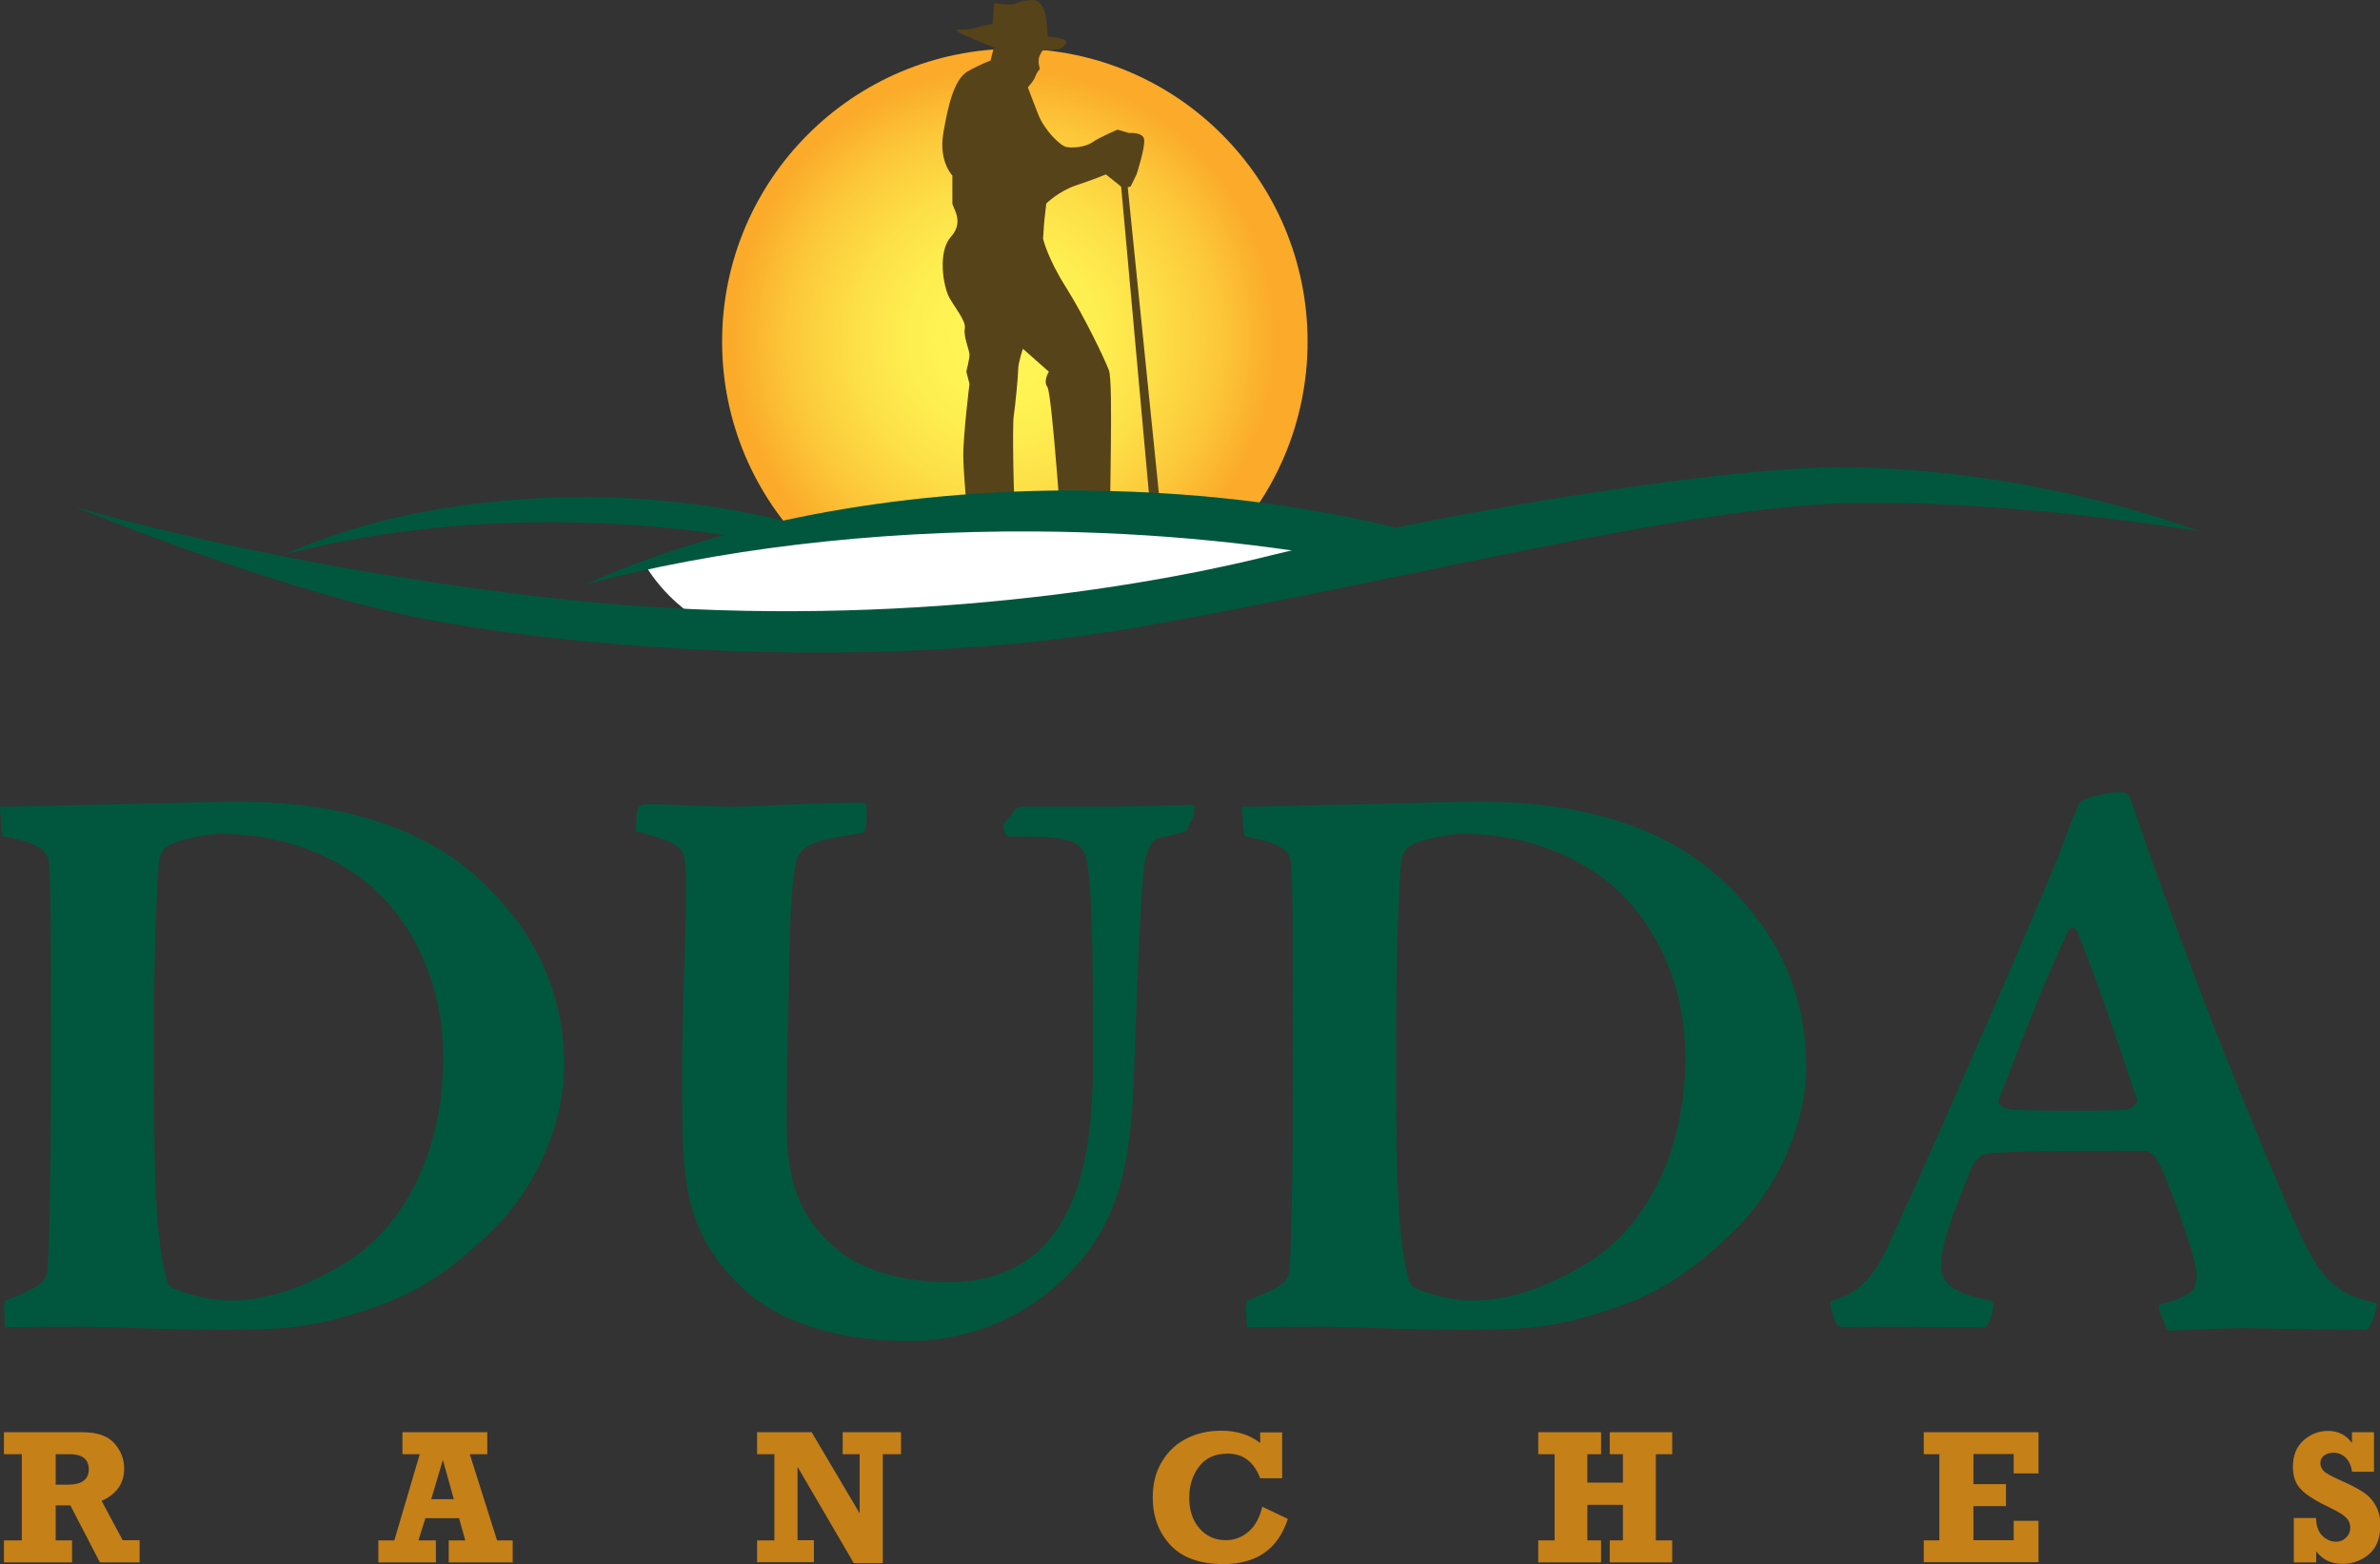 <?xml version="1.0" encoding="UTF-8"?>
<svg id="Layer_2" data-name="Layer 2" xmlns="http://www.w3.org/2000/svg" xmlns:xlink="http://www.w3.org/1999/xlink" viewBox="0 0 126.5 83.14">
  <rect x="0" y="0" width="126.5" height="83.14" fill="#333333" stroke="none"/>
  <defs>
    <style>
      .cls-1 {
        fill: #00573d;
      }

      .cls-1, .cls-2, .cls-3, .cls-4, .cls-5 {
        stroke-width: 0px;
      }

      .cls-2 {
        fill: #c58018;
      }

      .cls-3 {
        fill: url(#radial-gradient);
      }

      .cls-3, .cls-4, .cls-5 {
        fill-rule: evenodd;
      }

      .cls-4 {
        fill: #fff;
      }

      .cls-5 {
        fill: #574319;
      }
    </style>
    <radialGradient id="radial-gradient" cx="-582.39" cy="26.33" fx="-582.39" fy="26.33" r=".3" gradientTransform="translate(30064.09 1374.79) scale(51.53 -51.53)" gradientUnits="userSpaceOnUse">
      <stop offset="0" stop-color="#fff453"/>
      <stop offset=".17" stop-color="#fff453"/>
      <stop offset=".33" stop-color="#feee50"/>
      <stop offset=".52" stop-color="#fddf47"/>
      <stop offset=".74" stop-color="#fcc739"/>
      <stop offset=".93" stop-color="#fbaa29"/>
      <stop offset="1" stop-color="#fbaa29"/>
    </radialGradient>
  </defs>
  <g id="Logos">
    <g>
      <g>
        <path class="cls-3" d="m69.5,18.16c0,8.6-6.96,15.57-15.55,15.57s-15.57-6.97-15.57-15.57,6.96-15.57,15.57-15.57,15.55,6.97,15.55,15.57"/>
        <path class="cls-5" d="m52.76,1.3l.08-1.14s.89.17,1.22,0c.32-.15.81-.15.81-.15,0,0,.32-.09.57.4.24.49.24,1.54.24,1.54,0,0,.57,0,.9.16.32.17-.25.5-.25.5l-.89.08s0-.08-.17.24c-.15.32,0,.73,0,.73,0,0-.15.16-.24.4-.08.25-.4.58-.4.58,0,0,.24.65.56,1.46.33.82,1.14,1.63,1.48,1.71.32.08,1.04,0,1.38-.24.32-.24,1.35-.68,1.35-.68l.6.18s.74-.07.81.33c.08.4-.4,1.87-.4,1.87l-.32.65-.4.08-.91-.73s-.56.24-1.55.57c-.97.32-1.62.98-1.62.98l-.11.99-.06.88s.24,1.05,1.23,2.6c.97,1.55,2.02,3.74,2.27,4.39.25.65,0,7.49.08,8.46.08.98,1.23,1.39,1.71,2.11.49.74.4.16-.49.32-.91.16-3.02.24-3.51-.08-.49-.32-.24-1.21-.24-1.21,0,0-.57-8.38-.82-8.71-.24-.32.08-.81.08-.81l-1.38-1.22s-.25.74-.25,1.06-.15,1.95-.24,2.52c-.08.57,0,4.63.08,5.13.08.49.81,1.95.49,2.11-.33.16-1.31.49-1.71.4-.4-.08-1.14-.49-1.14-.49,0,0-.4-3.9-.4-5.05s.33-3.82.33-3.82l-.17-.65s.17-.65.17-.89-.33-.98-.25-1.39c.08-.4-.49-1.06-.81-1.63-.33-.57-.65-2.44.07-3.25.74-.82.08-1.55.08-1.79v-1.47s-.72-.73-.49-2.2c.25-1.47.57-2.92,1.31-3.34.72-.4,1.21-.57,1.21-.57l.19-.76s.63.35-1.09-.38c-1.71-.73-.57-.4,0-.57.57-.16.97-.24.97-.24"/>
        <polyline class="cls-5" points="59.51 9.03 61.38 29.69 61.95 29.69 59.83 8.87"/>
        <path class="cls-4" d="m34.35,30.12s6.8-2.46,15.1-2.65c8.3-.18,14.15-1.31,17.92.19,3.77,1.51,4.9,2.64,4.9,2.64,0,0-29.82,3.97-33.02,3.4-3.2-.57-4.9-3.58-4.9-3.58"/>
        <path class="cls-1" d="m4.06,26.96s10.44,3.18,25.73,4.88c15.28,1.69,29.36-.21,37.85-2.34,8.49-2.11,23.53-4.66,30.09-4.66,10.43,0,19.16,3.4,19.16,3.4,0,0-9.94-1.7-18.69-1.49-8.73.21-23.28,4.03-37.6,6.57-14.33,2.55-31.3,1.06-39.08-.64-7.77-1.69-17.48-5.72-17.48-5.72"/>
        <path class="cls-1" d="m57.56,26.07c-10.15-.06-19.41,1.83-26.4,4.98,6.92-1.82,15.07-2.85,23.8-2.8,6.49.04,12.64.68,18.22,1.78,1.2-.44,2.42-.87,3.65-1.28-5.68-1.66-12.26-2.63-19.26-2.67"/>
        <path class="cls-1" d="m31.27,26.43c-6.21-.04-11.86,1.11-16.13,3.04,4.22-1.11,9.21-1.74,14.54-1.71,3.95.03,7.71.41,11.11,1.09.74-.27,1.48-.54,2.23-.79-3.47-1.01-7.48-1.61-11.75-1.63"/>
      </g>
      <g>
        <path class="cls-2" d="m7.42,81.88v1.17h-2.11l-1.57-3.03h-.78v1.86h.87v1.17H.21v-1.17h.95v-4.58H.21v-1.17h4.17c.79,0,1.35.2,1.7.59.35.4.52.84.52,1.34,0,.79-.4,1.36-1.2,1.72l1.12,2.09h.89Zm-4.46-2.96h.62c.76,0,1.14-.27,1.14-.82,0-.27-.09-.47-.26-.6-.17-.13-.41-.2-.72-.2h-.78v1.62Z"/>
        <path class="cls-2" d="m27.25,81.88v1.17h-3.4v-1.17h.88l-.33-1.18h-1.79l-.37,1.18h.93v1.17h-3.06v-1.17h.85l1.35-4.58h-.92v-1.17h4.51v1.17h-.93l1.45,4.58h.83Zm-3.13-2.19l-.58-2.09-.62,2.09h1.2Z"/>
        <path class="cls-2" d="m40.24,83.05v-1.17h.92v-4.58h-.92v-1.17h2.9l2.55,4.31v-3.14h-.9v-1.17h3.1v1.17h-.97v5.79h-1.54l-2.99-5.12v3.9h.87v1.17h-3.02Z"/>
        <path class="cls-2" d="m66.98,76.14h1.17v2.44h-1.17c-.33-.88-.91-1.31-1.72-1.31-.68,0-1.19.23-1.53.69-.35.46-.52,1.01-.52,1.66s.18,1.22.55,1.63c.37.42.83.62,1.4.62.46,0,.87-.16,1.22-.47.35-.31.58-.75.71-1.31l1.36.65c-.52,1.6-1.66,2.4-3.42,2.4-1.24,0-2.18-.33-2.81-1-.63-.67-.95-1.52-.95-2.54,0-.73.16-1.37.49-1.91.33-.55.77-.96,1.32-1.23.56-.28,1.16-.41,1.83-.41.83,0,1.52.22,2.07.65v-.54Z"/>
        <path class="cls-2" d="m81.76,83.05v-1.17h.87v-4.58h-.87v-1.17h3.34v1.17h-.73v1.51h1.89v-1.51h-.7v-1.17h3.32v1.17h-.87v4.58h.87v1.17h-3.32v-1.17h.7v-1.89h-1.89v1.89h.73v1.17h-3.34Z"/>
        <path class="cls-2" d="m102.25,83.05v-1.17h.83v-4.58h-.83v-1.17h6.1v2.19h-1.32v-1.03h-2.14v1.6h1.73v1.17h-1.73v1.81h2.14v-1.03h1.32v2.2h-6.1Z"/>
        <path class="cls-2" d="m121.92,83.05v-2.36h1.18c.01.43.13.75.34.95.21.2.45.31.72.31.21,0,.39-.07.54-.22.15-.15.22-.32.22-.52,0-.21-.07-.39-.21-.53-.14-.14-.4-.31-.78-.49-.8-.38-1.35-.72-1.63-1.02-.29-.3-.43-.69-.43-1.2,0-.6.19-1.07.57-1.41.38-.33.81-.5,1.29-.5.55,0,.98.22,1.28.65v-.58h1.17v2.1h-1.17c-.04-.32-.15-.57-.34-.75-.19-.18-.4-.26-.65-.26-.19,0-.35.05-.49.15-.13.1-.2.24-.2.4,0,.14.05.28.16.4.11.13.43.31.96.54.51.23.9.43,1.18.62.27.18.49.42.65.72.16.29.24.63.24,1.02,0,.68-.2,1.2-.6,1.54-.4.34-.87.52-1.41.52-.61,0-1.07-.23-1.4-.67v.59h-1.18Z"/>
      </g>
      <g>
        <path class="cls-1" d="m29.99,56.73c0,2.31-1.03,6.08-4.11,8.95-2.96,2.83-5.06,3.56-7.33,4.24-2.31.69-3.86.77-6.85.77-2.27,0-6.47-.17-7.24-.17-1.54,0-3.04,0-4.2.04,0-.39-.09-1.2,0-1.41,1.71-.69,2.23-.94,2.27-1.71.21-3.21.17-10.5.17-15.68,0-4.33-.04-5.31-.09-5.83-.04-.64-.39-1.11-2.4-1.46-.13-.04-.13-.26-.17-1.03l-.04-.56c1.59,0,3.86-.09,6.3-.13,2.78-.04,4.28-.13,6.43-.13,3.08,0,8.61.43,12.55,3.94,3.17,2.83,4.71,6.21,4.71,10.11v.04Zm-18.12-12.42c-.64,0-2.57.3-3.04.73-.21.13-.34.47-.39.86-.13,1.5-.26,5.57-.26,9.08,0,6.21,0,10.41.64,12.9.09.39.21.56.6.69.94.34,1.84.56,2.83.56,1.63,0,3.68-.51,6.13-2.01,3.43-2.14,5.18-6.38,5.18-10.88s-2.06-7.76-4.2-9.43c-2.66-2.06-5.7-2.48-7.46-2.48h-.04Z"/>
        <path class="cls-1" d="m63.07,44.17c-.51.17-.86.26-1.33.34-.47.09-.64.34-.86,1.16-.17.77-.34,3.64-.6,11.18-.13,4.63-.73,7.28-2.36,9.55-2.23,3.04-5.74,4.88-9.6,4.88-5.01,0-7.75-1.71-8.91-2.87-2.57-2.44-3.08-4.97-3.13-8.35-.04-2.61-.04-4.84.09-8.48.17-5.83.13-6.13-.3-6.55-.47-.34-1.07-.51-2.27-.86l.04-.86c.04-.51.21-.56.77-.56.94,0,3.9.17,4.76.13,2.14-.09,4.24-.21,6.34-.21.26,0,.34,0,.34.17,0,.26.09,1.03-.13,1.41-2.01.39-3.43.39-3.64,1.71-.13.73-.26,2.1-.3,3.86-.04,2.4-.17,6.64-.17,9.9,0,3.04.69,5.1,2.78,6.77,1.37,1.11,3.6,1.67,5.83,1.67,2.96,0,4.67-1.33,5.53-2.49,1.67-2.18,2.14-5.4,2.14-9.17,0-4.37,0-8.4-.26-10.37-.21-1.5-.69-1.67-4.2-1.67-.13,0-.34-.26-.3-.64.17-.21.47-.51.6-.77.13-.13.39-.17.56-.17h3.94c1.67,0,4.07-.09,4.93-.09q.21,0,.09.56l-.39.81Z"/>
        <path class="cls-1" d="m96.01,56.73c0,2.31-1.03,6.08-4.11,8.95-2.96,2.83-5.06,3.56-7.33,4.24-2.31.69-3.86.77-6.86.77-2.27,0-6.47-.17-7.24-.17-1.54,0-3.04,0-4.2.04,0-.39-.09-1.2,0-1.41,1.71-.69,2.23-.94,2.27-1.71.21-3.21.17-10.5.17-15.68,0-4.33-.04-5.31-.09-5.83-.04-.64-.39-1.11-2.4-1.46-.13-.04-.13-.26-.17-1.03l-.04-.56c1.59,0,3.86-.09,6.3-.13,2.79-.04,4.28-.13,6.43-.13,3.08,0,8.61.43,12.55,3.94,3.17,2.83,4.71,6.21,4.71,10.11v.04Zm-18.12-12.42c-.64,0-2.57.3-3.04.73-.21.13-.34.47-.39.86-.13,1.5-.26,5.57-.26,9.08,0,6.21,0,10.41.64,12.9.09.39.21.56.6.69.94.34,1.84.56,2.83.56,1.63,0,3.68-.51,6.13-2.01,3.43-2.14,5.18-6.38,5.18-10.88s-2.06-7.76-4.2-9.43c-2.66-2.06-5.7-2.48-7.45-2.48h-.04Z"/>
        <path class="cls-1" d="m112.68,42.12c.43,0,.47.09.69.73,1.29,3.77,2.19,6.13,3.68,10.11,1.46,3.86,4.37,10.84,5.06,12.34,1.11,2.36,1.76,3.47,4.24,3.98.04-.09-.26,1.37-.6,1.41-4.37-.04-5.18-.09-6.64-.09-1.37,0-3.21.13-3.68.13-.17,0-.26-.04-.3-.17-.09-.21-.47-1.11-.39-1.2,1.76-.47,2.01-.73,2.01-1.59,0-1.03-1.59-5.06-1.8-5.53-.34-.81-.69-1.07-.94-1.07-1.54,0-6.17-.04-8.14.13-.73.04-.94.39-1.24,1.16-.43,1.11-1.46,3.47-1.46,4.76,0,1.07.64,1.5,2.66,1.93.34.09-.13,1.37-.34,1.41-2.7-.04-5.14-.04-6-.04-.77,0-1.41.04-1.58,0-.21,0-.26-.04-.3-.17-.13-.21-.47-1.11-.26-1.2,2.23-.6,2.74-2.4,3.68-4.41.99-2.1,6.08-13.67,8.31-19.07.39-.99.73-2.01.99-2.53.09-.3.21-.51.39-.6.47-.21,1.29-.43,1.93-.43h.04Zm-5.48,16.88c.47,0,1.24.04,2.49.04,1.37,0,2.14,0,3.21-.04.43,0,.73-.39.69-.51-1.54-4.71-2.44-7.11-3.17-8.95-.13-.26-.39-.3-.47-.13-1.46,3.21-2.01,4.67-3.73,9.08-.09.21.34.51.94.51h.04Z"/>
      </g>
    </g>
  </g>
</svg>